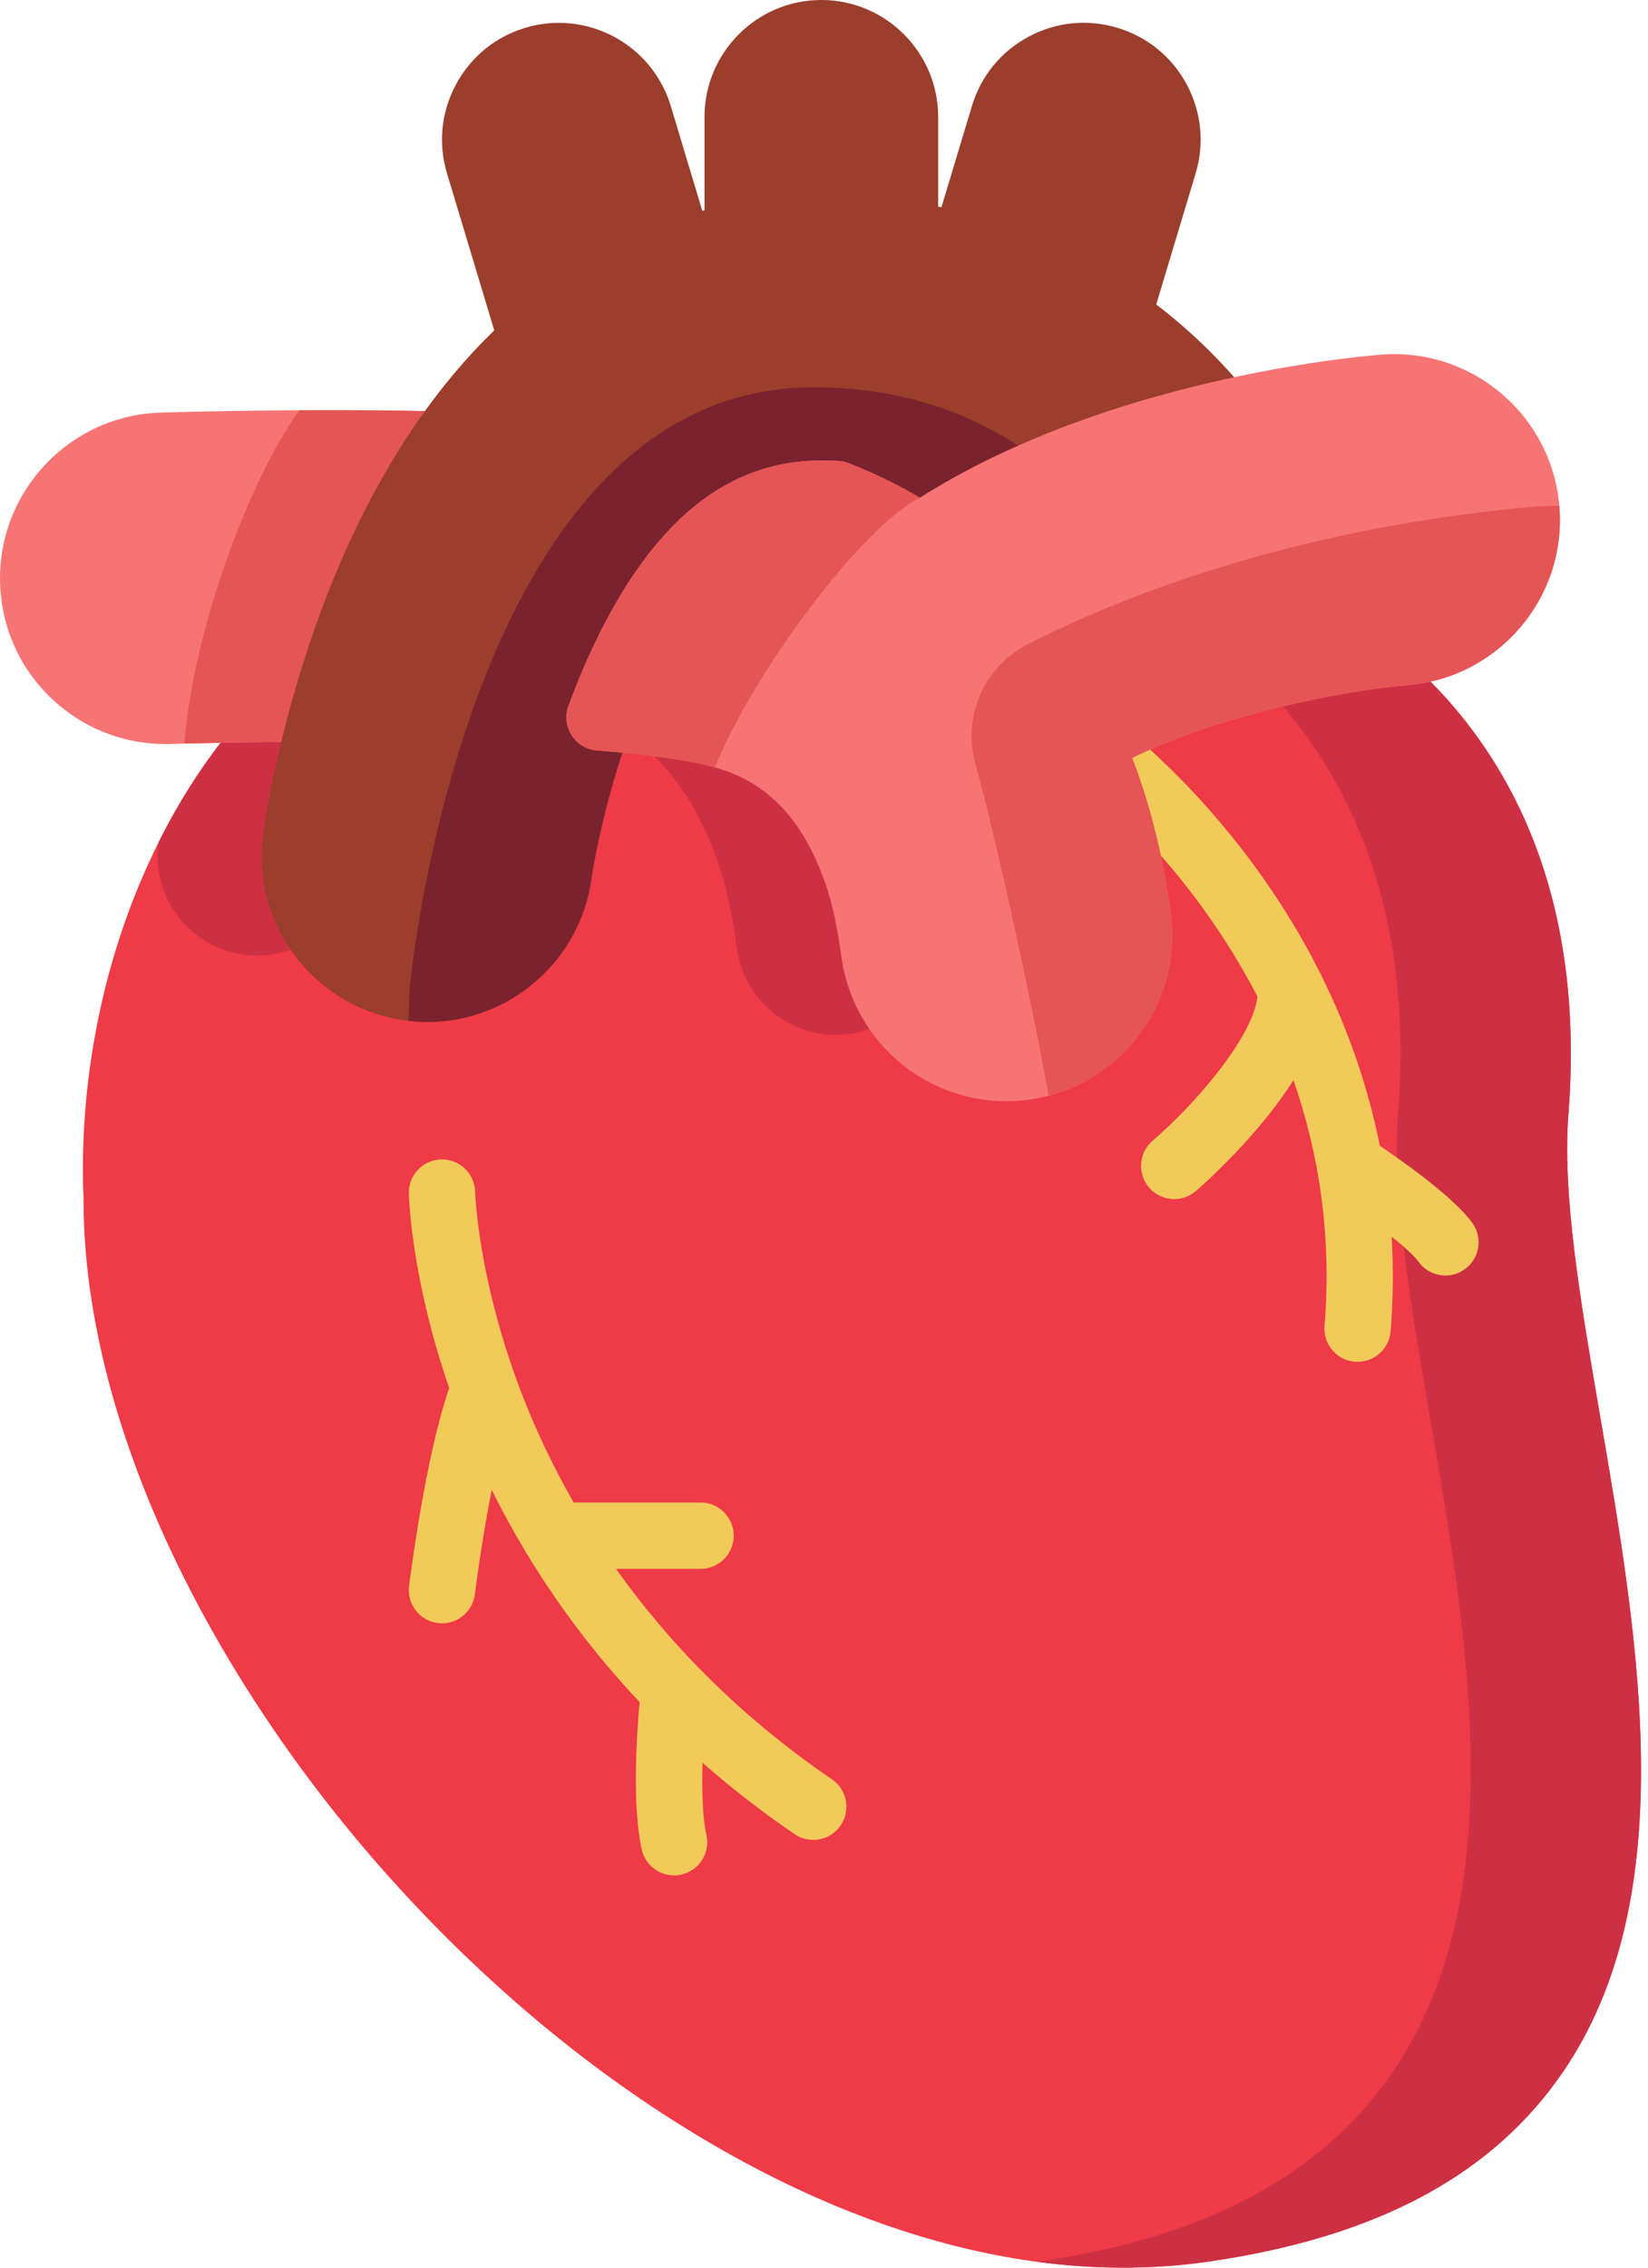 <svg width="32" height="44" viewBox="0 0 32 44" fill="none" xmlns="http://www.w3.org/2000/svg">
<path d="M31.073 27.493C30.692 25.277 30.332 23.184 30.455 21.617C30.858 16.48 28.612 13.693 26.657 12.26C26.518 12.158 26.345 12.116 26.175 12.143C25.183 12.3 22.677 12.783 20.843 13.857C20.561 14.022 20.447 14.373 20.579 14.672C20.722 14.996 20.849 15.329 20.958 15.663C21.188 16.366 21.356 17.12 21.46 17.906C21.534 18.472 21.353 19.038 20.963 19.458C20.567 19.884 20.009 20.109 19.426 20.077C18.499 20.025 17.736 19.312 17.612 18.382C17.526 17.737 17.404 17.183 17.249 16.735C17.027 16.094 16.735 15.54 16.38 15.085C16.377 15.082 16.373 15.078 16.37 15.074C16.361 15.063 16.352 15.051 16.343 15.04L16.337 15.031C16.333 15.027 16.33 15.023 16.327 15.018C15.508 14.011 14.538 13.705 13.881 13.562C13.341 13.445 12.605 13.35 11.693 13.277C11.405 13.255 11.137 13.426 11.038 13.697C10.421 15.376 10.211 16.852 10.209 16.87C10.082 17.823 9.262 18.542 8.301 18.542C8.215 18.542 8.128 18.536 8.042 18.524C6.988 18.384 6.245 17.41 6.385 16.355C6.391 16.312 6.528 15.303 6.916 13.922C6.917 13.916 6.919 13.91 6.921 13.904C6.933 13.853 6.939 13.801 6.939 13.751C6.968 13.704 6.992 13.655 7.008 13.601V13.601C7.009 13.6 7.009 13.6 7.009 13.599L7.019 13.567C7.037 13.506 7.046 13.444 7.046 13.383C7.046 13.105 6.865 12.849 6.586 12.766C6.277 12.674 5.954 12.825 5.821 13.108C5.793 13.108 5.765 13.108 5.738 13.108C5.574 13.109 5.416 13.172 5.297 13.285C2.937 15.528 1.525 19.261 1.614 23.026C1.615 23.065 1.616 23.104 1.618 23.142C1.62 23.182 1.622 23.222 1.622 23.261C1.619 25.789 2.453 28.634 4.035 31.49C5.55 34.225 7.641 36.79 10.083 38.909C12.114 40.672 14.338 42.058 16.513 42.918C18.333 43.638 20.108 44 21.809 44C22.365 44 22.914 43.962 23.453 43.884C26.626 43.428 28.841 42.281 30.225 40.378C32.703 36.971 31.837 31.936 31.073 27.493Z" fill="#EF3A47"/>
<path d="M3.078 16.355C2.937 17.41 3.681 18.384 4.735 18.524C4.821 18.536 4.908 18.542 4.994 18.542C5.686 18.542 6.304 18.167 6.643 17.602C6.427 17.24 6.325 16.805 6.385 16.355C6.391 16.312 6.528 15.303 6.916 13.922C6.918 13.916 6.919 13.91 6.921 13.904C6.933 13.853 6.939 13.801 6.939 13.751C6.968 13.704 6.992 13.655 7.009 13.601V13.601C7.009 13.6 7.009 13.6 7.009 13.599L7.019 13.567C7.037 13.506 7.046 13.444 7.046 13.383C7.046 13.105 6.865 12.849 6.586 12.766C6.277 12.674 5.954 12.825 5.821 13.108C5.793 13.108 5.765 13.108 5.738 13.108C5.574 13.109 5.416 13.172 5.297 13.285C4.416 14.122 3.668 15.167 3.079 16.344C3.079 16.349 3.078 16.353 3.078 16.355Z" fill="#CE3043"/>
<path d="M13.019 15.018C13.023 15.022 13.026 15.027 13.029 15.031L13.036 15.04C13.045 15.051 13.054 15.063 13.063 15.074C13.066 15.078 13.069 15.082 13.072 15.085C13.427 15.539 13.72 16.094 13.941 16.735C14.096 17.183 14.219 17.737 14.305 18.382C14.428 19.312 15.191 20.025 16.119 20.077C16.701 20.109 17.26 19.884 17.655 19.458C17.743 19.363 17.82 19.26 17.887 19.152C17.746 18.923 17.649 18.663 17.612 18.382C17.526 17.737 17.404 17.183 17.249 16.735C17.027 16.094 16.734 15.54 16.38 15.085C16.376 15.082 16.373 15.078 16.37 15.074C16.361 15.063 16.352 15.051 16.343 15.04L16.337 15.031C16.333 15.027 16.33 15.023 16.327 15.018C15.507 14.011 14.538 13.705 13.88 13.562C13.341 13.445 12.605 13.35 11.693 13.277C11.409 13.255 11.146 13.421 11.043 13.685C11.646 13.872 12.378 14.23 13.019 15.018Z" fill="#CE3043"/>
<path d="M31.073 27.493C30.692 25.277 30.332 23.184 30.455 21.617C30.857 16.48 28.611 13.693 26.656 12.26C26.518 12.158 26.344 12.116 26.175 12.143C25.682 12.221 24.817 12.379 23.846 12.65C25.662 14.178 27.516 16.911 27.147 21.617C27.024 23.184 27.385 25.277 27.766 27.493C28.53 31.936 29.396 36.971 26.918 40.378C25.534 42.281 23.319 43.428 20.146 43.884C20.142 43.885 20.137 43.885 20.132 43.886C20.698 43.962 21.258 44 21.809 44C22.365 44 22.914 43.962 23.453 43.884C26.626 43.428 28.841 42.281 30.225 40.378C32.703 36.971 31.837 31.936 31.073 27.493Z" fill="#CE3043"/>
<path d="M16.154 34.524C14.292 33.254 12.941 31.818 11.962 30.441H13.603C13.958 30.441 14.247 30.153 14.247 29.797C14.247 29.442 13.958 29.153 13.603 29.153H11.139C10.718 28.419 10.398 27.725 10.158 27.111C9.277 24.857 9.226 23.143 9.226 23.126C9.218 22.771 8.924 22.49 8.569 22.497C8.214 22.504 7.931 22.798 7.939 23.154C7.94 23.224 7.981 24.78 8.722 26.933C8.257 28.27 7.957 30.667 7.943 30.775C7.9 31.128 8.15 31.449 8.503 31.493C8.53 31.496 8.557 31.498 8.583 31.498C8.903 31.498 9.181 31.259 9.221 30.933C9.271 30.531 9.389 29.714 9.548 28.908C9.734 29.284 9.946 29.674 10.186 30.074C10.204 30.112 10.226 30.148 10.251 30.182C10.812 31.104 11.522 32.073 12.419 33.026C12.364 33.65 12.271 35.047 12.461 35.887C12.528 36.186 12.794 36.389 13.088 36.389C13.135 36.389 13.183 36.384 13.23 36.373C13.577 36.295 13.795 35.95 13.717 35.604C13.639 35.259 13.627 34.722 13.641 34.203C14.182 34.678 14.776 35.143 15.429 35.588C15.54 35.664 15.666 35.7 15.791 35.7C15.996 35.7 16.199 35.601 16.323 35.419C16.524 35.125 16.448 34.724 16.154 34.524Z" fill="#F2CA5A"/>
<path d="M28.59 23.731C28.243 23.245 27.27 22.555 26.793 22.232C26.567 21.103 26.189 20.001 25.664 18.942C25.651 18.911 25.637 18.881 25.62 18.853C25.302 18.223 24.933 17.609 24.512 17.015C23.094 15.011 21.605 13.934 21.543 13.889C21.254 13.682 20.852 13.748 20.645 14.038C20.438 14.327 20.504 14.729 20.793 14.936C20.828 14.96 22.959 16.519 24.418 19.339C24.318 20.145 23.197 21.433 22.381 22.133C22.111 22.364 22.08 22.771 22.311 23.041C22.438 23.189 22.619 23.266 22.8 23.266C22.949 23.266 23.097 23.215 23.219 23.111C23.244 23.09 23.843 22.575 24.442 21.866C24.708 21.552 24.932 21.249 25.115 20.957C25.595 22.336 25.866 23.933 25.719 25.727C25.69 26.082 25.953 26.393 26.308 26.422C26.326 26.423 26.343 26.424 26.361 26.424C26.693 26.424 26.974 26.169 27.002 25.833C27.053 25.217 27.058 24.604 27.022 23.995C27.27 24.194 27.464 24.37 27.542 24.479C27.668 24.655 27.866 24.749 28.067 24.749C28.196 24.749 28.327 24.71 28.44 24.629C28.73 24.422 28.797 24.02 28.59 23.731Z" fill="#F2CA5A"/>
<path d="M9.155 8.332C9.047 8.122 8.833 7.988 8.596 7.983C5.951 7.923 3.566 7.992 3.115 8.006C1.342 8.062 -0.054 9.55 0.002 11.323C0.029 12.181 0.388 12.978 1.014 13.566C1.615 14.13 2.392 14.437 3.212 14.437C3.248 14.437 3.283 14.437 3.318 14.436C4.141 14.41 5.254 14.394 6.295 14.394C6.584 14.394 6.837 14.202 6.915 13.924C7.21 12.871 7.57 11.885 7.984 10.994C8.322 10.268 8.702 9.593 9.114 8.989C9.247 8.794 9.263 8.542 9.155 8.332Z" fill="#F77474"/>
<path d="M9.114 8.989C9.247 8.794 9.263 8.542 9.155 8.332C9.047 8.122 8.833 7.988 8.597 7.983C7.602 7.96 6.645 7.956 5.813 7.96C4.871 9.257 3.753 12.178 3.582 14.428C4.37 14.407 5.361 14.394 6.295 14.394C6.584 14.394 6.837 14.202 6.915 13.924C7.211 12.871 7.57 11.885 7.985 10.995C8.322 10.268 8.703 9.593 9.114 8.989Z" fill="#E55555"/>
<path d="M24.22 7.618C23.69 6.974 23.096 6.4 22.451 5.908L23.216 3.366C23.391 2.786 23.329 2.172 23.043 1.638C22.756 1.104 22.279 0.714 21.698 0.54C21.118 0.365 20.504 0.426 19.97 0.713C19.437 1 19.046 1.477 18.872 2.058L18.28 4.022C18.259 4.018 18.238 4.013 18.217 4.009V2.269C18.217 1.018 17.199 0 15.948 0C14.697 0 13.68 1.018 13.68 2.269V4.079C13.665 4.083 13.651 4.087 13.637 4.09L13.025 2.058C12.664 0.86 11.396 0.179 10.198 0.54C9.618 0.714 9.141 1.105 8.854 1.638C8.567 2.172 8.505 2.786 8.68 3.366L9.597 6.41C8.509 7.463 7.575 8.82 6.817 10.451C5.51 13.262 5.125 16.066 5.109 16.184C4.875 17.944 6.114 19.566 7.872 19.8C8.014 19.819 8.158 19.829 8.301 19.829C9.904 19.829 11.273 18.63 11.485 17.044C11.486 17.03 11.682 15.678 12.244 14.147C12.245 14.145 12.246 14.142 12.246 14.14C12.275 14.061 12.306 13.982 12.337 13.902L12.355 13.856C12.387 13.775 12.419 13.693 12.451 13.616C12.452 13.614 12.454 13.611 12.455 13.608C12.487 13.531 12.521 13.453 12.555 13.375L12.581 13.316C12.616 13.237 12.652 13.158 12.69 13.079C14.047 10.222 15.478 10.222 15.948 10.222C16.766 10.222 17.451 10.374 18.041 10.685C18.242 10.792 18.485 10.784 18.679 10.664C20.086 9.798 21.831 9.122 23.867 8.655C24.085 8.605 24.261 8.446 24.333 8.235C24.405 8.024 24.362 7.791 24.22 7.618Z" fill="#9B3E2C"/>
<path d="M20.369 9.087C19.241 8.165 17.752 7.515 15.791 7.515C9.03 7.515 7.957 19.163 7.957 19.163C7.957 19.163 7.944 19.434 7.93 19.807C8.053 19.821 8.178 19.83 8.301 19.83C9.904 19.83 11.273 18.631 11.484 17.045C11.486 17.031 11.681 15.679 12.244 14.148C12.245 14.146 12.245 14.143 12.246 14.141C12.275 14.062 12.306 13.983 12.336 13.903L12.354 13.857C12.386 13.776 12.419 13.694 12.451 13.617C12.452 13.615 12.453 13.612 12.454 13.609C12.487 13.531 12.52 13.454 12.555 13.376L12.581 13.317C12.616 13.238 12.652 13.159 12.69 13.08C14.047 10.223 15.478 10.223 15.948 10.223C16.766 10.223 17.451 10.375 18.041 10.686C18.242 10.793 18.485 10.785 18.679 10.665C19.342 10.257 20.081 9.892 20.889 9.57C20.736 9.412 20.564 9.251 20.369 9.087Z" fill="#7A232E"/>
<path d="M30.28 9.836C30.141 8.068 28.59 6.742 26.821 6.881C26.272 6.924 21.491 7.36 17.862 9.657C17.426 9.4 16.961 9.175 16.475 8.986C16.41 8.961 16.34 8.946 16.27 8.943C16.15 8.938 16.047 8.935 15.948 8.935C14.122 8.935 12.675 10.11 11.527 12.527C11.353 12.893 11.189 13.286 11.038 13.697C10.968 13.886 10.991 14.097 11.1 14.266C11.209 14.436 11.39 14.545 11.591 14.561C12.446 14.629 13.125 14.716 13.608 14.821C14.115 14.931 14.767 15.144 15.323 15.825L15.325 15.826C15.339 15.846 15.354 15.865 15.369 15.884C15.635 16.224 15.858 16.652 16.032 17.156C16.159 17.523 16.261 17.993 16.336 18.552C16.541 20.094 17.811 21.276 19.357 21.363C19.418 21.366 19.479 21.368 19.54 21.368C20.437 21.368 21.291 20.997 21.907 20.334C22.558 19.631 22.861 18.685 22.736 17.738C22.623 16.874 22.436 16.041 22.183 15.263C22.122 15.077 22.056 14.891 21.985 14.706C23.709 13.861 26.111 13.395 27.33 13.294C29.095 13.153 30.419 11.602 30.28 9.836Z" fill="#F77474"/>
<path d="M29.634 9.845C29.634 9.844 29.634 9.844 29.634 9.844C24.976 10.286 21.701 11.611 19.954 12.502C19.108 12.934 18.684 13.904 18.939 14.819C19.341 16.262 20.012 19.327 20.363 21.261C20.948 21.107 21.483 20.789 21.906 20.334C22.558 19.631 22.86 18.685 22.736 17.738C22.622 16.874 22.436 16.041 22.182 15.263C22.121 15.077 22.055 14.89 21.984 14.705C23.708 13.86 26.111 13.394 27.329 13.294C29.095 13.153 30.419 11.601 30.28 9.836C30.279 9.83 30.278 9.824 30.278 9.818C30.078 9.815 29.864 9.823 29.634 9.845Z" fill="#E55555"/>
<path d="M13.882 14.889C14.596 13.11 16.688 10.257 17.861 9.657C17.426 9.4 16.961 9.175 16.475 8.986C16.41 8.961 16.34 8.946 16.27 8.943C16.15 8.938 16.047 8.935 15.948 8.935C14.122 8.935 12.675 10.11 11.527 12.527C11.353 12.893 11.189 13.286 11.038 13.697C10.968 13.886 10.991 14.097 11.1 14.266C11.209 14.436 11.39 14.545 11.591 14.561C12.446 14.629 13.125 14.716 13.608 14.821C13.695 14.84 13.787 14.862 13.882 14.889Z" fill="#E55555"/>
</svg>
